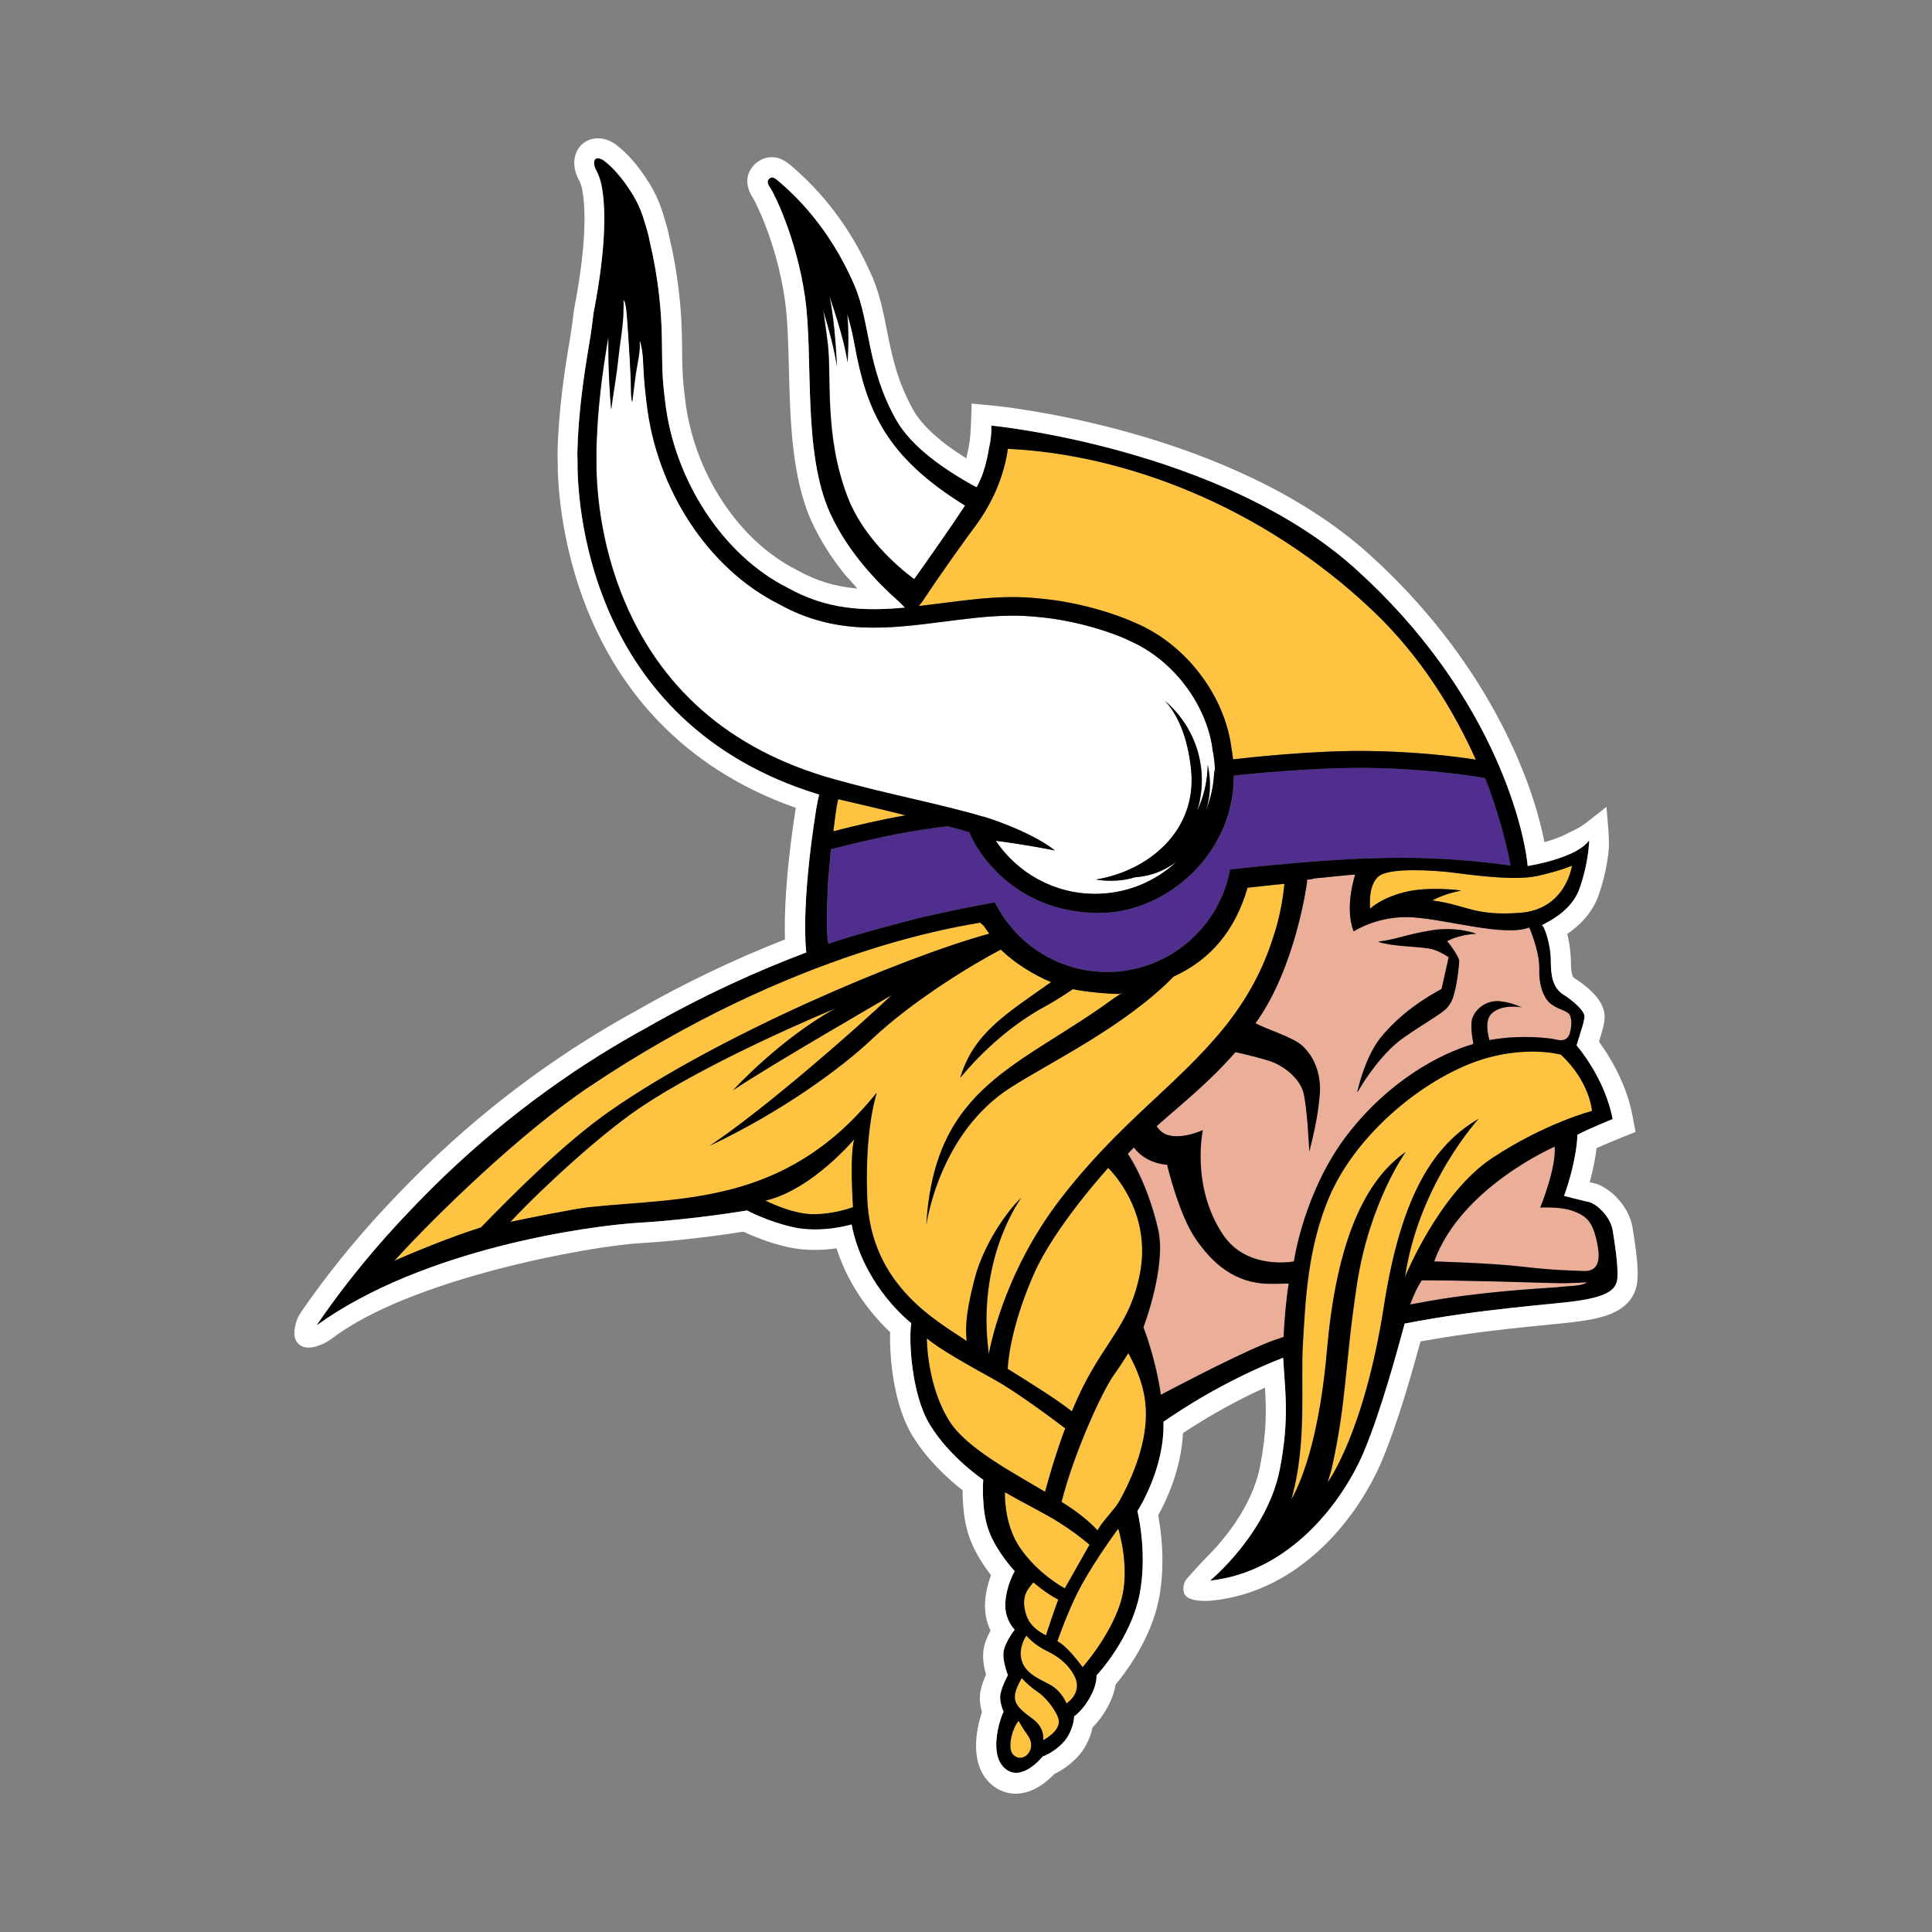 <svg viewBox="0 0 700 700" xmlns="http://www.w3.org/2000/svg" data-name="Layer 1" id="Layer_1">
  <rect x="0" y="0" width="700" height="700" fill="#808080" stroke="none"/>
  <defs>
    <style>
      .cls-1, .cls-2, .cls-3, .cls-4, .cls-5 {
        stroke-width: 0px;
      }

      .cls-2 {
        fill: #4f2e8d;
      }

      .cls-3 {
        fill: #fec341;
      }

      .cls-4 {
        fill: #fff;
      }

      .cls-5 {
        fill: #ebaf99;
      }
    </style>
  </defs>
  <path d="m353.02,463.94c3.92-15.41,14.54-27.91,17.05-29.9,0,0-16.49,22-11.72,56.59,0,0,4.55-28.34,25.9-56.15,21.37-27.81,41.89-40.82,58.89-61.59,9.45-11.55,14.81-22.64,18-32.59,2.6-7.44,3.77-14.72,4.3-20.08-4.6.41-8.99.97-13.39,1.41-.04.17-.07.34-.1.46-4.44,14.83-13.01,25.5-26.64,31.73-17.79,18.15-44.36,30.78-59.17,40.27-26.15,16.76-30.44,49.82-30.44,49.82,2.88-50.73,33.98-57.28,67.97-82.22.71-.52,2.42-1.49,3.11-2.02l-1.05.45c-4.25,0-12.93-.8-16.93-1.74-3.71,2.55-7.34,4.8-10.68,6.62-17.79,9.7-30.13,25.54-30.13,25.54,4.81-16.05,16.06-22.83,32.92-34.7-6.3-2.59-13.35-6.99-18.22-11.79-9.93,5.13-31.9,18.47-46.52,32.29-11.69,11.06-33.39,26.74-59.03,38.83,20.15-13.33,54.14-43.28,66.06-54.64,0,0-44.69,25.81-57.48,34.48,0,0,16.63-18.36,37.19-29.68,0,0-45.48,18.64-71.65,36.5-13.53,9.25-34.27,28.09-46.25,40.9,4.93-1.06,23.61-4.84,28.59-5.35,33.63-3.46,70.39-.84,102.6-39.62.53-.62,1.07-1.26,1.53-1.82-2.8,9.58-4,23.02-3.46,38.01,1.17,32.38,26.32,45.17,36.05,51.96-.24-3.98-.85-7.95,2.72-21.94" class="cls-3"></path>
  <path d="m277.95,434.86l-.65.07s9.54,4.99,17.44,4.99,14.39-2.56,14.39-2.56c0,0-1.31-18.55.45-24.62,0,0-15.01,17.97-31.63,22.13" class="cls-3"></path>
  <path d="m356.34,295.92s.02-.05.02-.05c0,0,16.18,4.74,25.94,12.27,0,0-10.61-2.15-21.43-3.51,7.78,11.59,20.99,19.23,36,19.23,11.37,0,21.69-4.41,29.43-11.56-1.86,1.3-3.59,2.29-4.97,2.96-3.7,1.79-7.36,2.41-10.11,2.6-6.2,1.97-12.41,1.12-14.01.83.12-.03.26-.08.39-.1,18.64-3.21,36.03-17.47,34.07-39.21-.85-9.28-3.68-19.2-9.53-25.45,7.3,6.22,12.28,15.12,13.21,25.36.46,5.06-.12,9.96-1.54,14.54,2.37-5.11,3.75-10.75,3.83-16.73,1.37,6.38.87,11.85-.64,16.53,1.85-4.62,2.92-9.63,2.99-14.88.13.61.18,1.19.29,1.79,0-.04,0-.08,0-.11,0-3.14-.33-6.2-.97-9.15v-.43c-2.49-16.23-14.37-31.66-29.52-38.46-4.54-2.36-18.35-7.44-33.27-8.79-6.77-.77-14.03-.68-22.9.25-3.96.42-7.81.91-11.6,1.4-20.26,2.6-39.4,5.05-59.9-6.45-25.41-12.8-44.21-41.4-47.78-72.78l-.39-3.42c-.51-4.33-.7-8.91-.95-13.33-.36-3.92-1.08-6.04-1.16-5.55-.05.29.04.65.04.94.02,3.35-.8,6.67-1.31,9.95-.6,3.9-1.41,11.29-1.46,11.04-.07-.31-.16-.62-.2-.91-.18-1.08-.21-2.16-.22-3.25-.03-2.19-.07-4.38-.18-6.58-.28-5.48-1.21-21.51-1.64-23.55-.12-.52-.33-2.35-.88-2.67.05,1.88-.03,3.78-.11,5.66-.21,4.9-1.31,10.74-1.8,15.62-.48,4.91-1.32,9.74-2.05,14.62-.2,1.34-.5,4.03-.54,3.59,0-.09-.02-.18-.02-.29-.26-2.99-1.02-12.62-.96-23.56l-.03-2.25c-.07.42-.14.85-.21,1.28-1.79,10.52-3.92,25.15-4.12,40.95,0,.45.04,1.77.03,2.47-.1,4.91.1,25.33,8.88,47.87,13.35,34.28,39.24,57.01,76.94,67.58,18.67,5.31,39.7,9.26,54.33,13.68" class="cls-4"></path>
  <path d="m386.01,517.5c-4.51-3.42-17.54-13.14-25.52-17.57-9.78-5.42-20.46-11.4-24.62-15.08,0,0-.08,17.17,8.33,30.28,6.27,9.77,23.37,18.69,34.52,25.38.96-3.63,3.55-12.95,7.3-23.01" class="cls-3"></path>
  <path d="m365.14,495.93c8.09,5.03,17.88,11.14,23.28,15.42,1.31-3.15,2.71-6.27,4.2-9.21,8.65-17.06,17.14-23.14,20.5-40.91,3.36-17.79-5.09-31.43-11.53-38.11,0,0-19.36,21.17-26.95,38.43-6.77,15.39-9.14,27.79-9.5,34.38" class="cls-3"></path>
  <path d="m327.75,295.31c-1.5-.38-3.01-.76-4.55-1.14-3.06-.77-6.16-1.5-9.25-2.22-3.43-.8-6.85-1.58-10.23-2.4-.18.84-.35,1.69-.5,2.53-.49,3.01-.9,6.08-1.24,9.13,7.7-2,16.81-4.14,25.58-5.69.21-.04.41-.07.61-.1-.14-.04-.29-.08-.43-.11" class="cls-3"></path>
  <path d="m349.75,183.2c-28.6-17.66-35.71-34.43-40.04-58.46-.69-3.87-1.61-7.55-2.66-11.04.81,9.1.09,17.62.09,17.62-1.11-8.79-6.6-24.19-6.6-24.19,2.2,9.9,2.75,25.85,2.75,25.85-.65-5.61-3.09-14.38-4.94-20.5.67,4.43,1.21,8.6,1.63,12,1.46,11.85-1.35,33.02,7.03,55.21,5.43,14.35,17.23,24.88,24.3,30.19,5.86-8.26,13.36-18.88,18.44-26.68" class="cls-4"></path>
  <path d="m554.12,336.02c-8.75,3.46-29.16-2.73-41.92-3.65-12.76-.91-21.69,5.1-21.69,5.1-3.46-8.75.55-20.59.55-20.59-2.66.05-12.25,1.22-14.95,1.38-.04.15-1.02.31-2.51.47,0,.29,0,.59.01.88,0,0-4.03,30.93-18.69,51.12,3.84,2.13,13.52,5.03,16.95,8.15,6.33,5.78,6.68,14.12,6.38,17.43-.3,3.31-.78,9.21-3.83,20.9,0,0-.74-16.81-2.25-21.77-1.5-4.95-7.13-9.52-12.54-11.17-2.45-.75-6.95-1.96-11.95-3.07-9.66,11.06-19.4,18.7-28.55,26.84.97,1.5,2.34,2.77,4.27,3.28,5.5,1.43,12.45-1.85,12.45-1.85,0,0-4.41,20.45,7.33,37.89,8.75,13.01,25.67,9.68,25.67,9.68,0,0,3.64-25.7,19.67-46.29,14.78-18.99,32.8-28.82,45.38-32.52-.45-2.33-1.22-7.15-.33-9.49,1.2-3.15,4.66-6.01,8.86-6.01s9,2.25,9,2.25c-2.25-.45-8.1-.74-11.1,2.4-2.31,2.42-1.24,7.32-.63,9.46,11.57-2.13,22.23-.68,24.27-.18,2.19.55,4.19.18,4.93-2.55.73-2.73.73-6.01-.74-7.1-1.46-1.11-3.83-1.47-6.2-3.29-2.37-1.82-4.37-6.2-4.19-12.57.18-6.38-3.64-15.13-3.64-15.13m-29.78,4.96c1.51,1.81,4.21,5.7,4.35,7.06.02.17,0,.53-.03,1.03h0s-.02.15-.03.36c0,.02,0,.04,0,.05-.19,2.08-1.19,11.74-3.42,14.43-.33.53-.7,1.05-1.16,1.52-2.55,2.39-7.03,4.66-15.47,10.52-9.31,6.46-16.67,19.67-16.67,19.67,0,0,2.64-12.48,8.4-19.61,7.13-8.84,16.42-14.68,22.15-17.72l2.58-11.51c-1.97-1.32-4.46-2.67-6.86-3.1-4.99-.88-13.39-.77-18.53-2.44.02-.04.06-.1.06-.1,6.16-.75,9.76-2.55,18.91-4.06,9.16-1.5,16.21,1.2,16.21,1.2-6.16.3-10.51,2.7-10.51,2.7" class="cls-5"></path>
  <path d="m499.93,317.23c-4.5,3-3.45,12.01-3.45,12.01,0,0,3.61-3.75,12.46-6,8.86-2.25,20.57-.6,20.57-.6-6.76,1.35-10.5,3.6-10.5,3.6,12.61,1.65,14.86,5.7,31.67,4.5,16.81-1.2,18.92-17.11,18.92-17.11,0,0-3.91,1.8-12.61,3.75-8.7,1.95-26.27-.75-31.53-1.35-5.25-.6-21.01-1.8-25.52,1.2" class="cls-3"></path>
  <path d="m332.98,219.61c2.69-.31,5.41-.66,8.19-1.02,3.83-.49,7.74-.99,11.75-1.41,9.36-.99,17.09-1.08,24.27-.26,14.22,1.28,27.84,5.8,34.31,8.82,18,7.61,32.19,25.94,34.7,45.12h-.03c.1.53.21,1.07.29,1.6.03.2.06.4.09.59.1.68.2,1.37.26,2.06,0,0,0,.01,0,.02,4.46-.53,27.95-3.18,47.53-3.05,17.47.11,32.96,1.94,40.42,3.15-7.66-17.07-19.5-37.09-37.4-54.05-40.46-38.33-90.46-56.65-132.2-58.57,0,0-.64,7.49-5.15,17.06-1.6,3.4-3.69,7.05-6.42,10.74-3.93,5.28-11.79,16.14-19.02,27.08-.24.37-1.59,2.1-1.59,2.1" class="cls-3"></path>
  <path d="m385.86,575.48s4.24-7.46,8.95-15.81c-2.96-2.52-6.95-5.53-11.86-8.58-4.47-2.77-12.13-6.58-18.8-10.43-.04,3.64.42,12.85,5.61,20.34,6.62,9.55,16.1,14.48,16.1,14.48" class="cls-3"></path>
  <path d="m358.52,338.29c-.67-.91-1.34-1.84-1.95-2.8l-1.37-1.19c-4.63.93-66.71,9.08-141.8,59.55-24.87,16.72-55.38,46.39-70.44,62.94,6.45-2.82,20.35-8.65,31.35-12.05,11.24-11.54,29.69-30.24,46.59-42.08,39.17-27.43,106.17-55.8,137.62-64.38" class="cls-3"></path>
  <path d="m540.81,419.51c19.37-12.76,36.12-17.01,36.12-17.01,0,0-.65-10.47-11.26-20.42,0,0-16.05-4.51-36.16,4.65-20.12,9.16-39.29,27.42-47.55,46.34-8.25,18.92-8.9,38.92-9.8,53.64-.89,14.72,1.56,36.7-4.22,56.5,0,0,9.49-14.03,12.93-53.65,3.12-35.93,12.01-60.65,28.52-72.21,0,0-13.21,18.32-17.72,48.34-4.5,30.03-3.6,41.74-9.16,66.66l-1.38,4.68s13.22-17.69,20.39-63.81c6.27-40.32,18.07-58.41,34.29-67.87,0,0-21.7,23.59-26.67,57.35,0,0,12.3-30.43,31.67-43.19" class="cls-3"></path>
  <path d="m433.21,448.65c-6.05-8.89-10.23-26.68-10.23-26.68,0,0-7.56-.18-12.03-6.26-.75.76-1.5,1.52-2.25,2.31,0,0,6.81,9.46,10.98,27.25,3.17,13.55-5.31,35.58-5.31,35.58,0,0,4.39,11.06,6.33,24.51.26-.16.55-.33.81-.48,0,0,23.61-12.51,36.3-17.81,2-.84,4.53-1.75,7.36-2.7.26-5.29.79-12.59,1.86-19.36-2.44.06-4.68.1-6.58.1-13.06,0-21.19-7.57-27.25-16.47" class="cls-5"></path>
  <path d="m562.81,464.84c-6.44-.18-31.7-.99-47.41-.99h-.19c-1.57,2.47-2.83,5.1-4.19,8.78,4.38-.86,8.61-1.62,12.48-2.2,21.4-3.22,38.99-3.78,41.83-4.16,2.84-.38,7.95-.19,9.85-1.71,0,0-5.92.48-12.36.29" class="cls-5"></path>
  <path d="m371.75,584.74c1.22,4.11,4.27,6.22,7.28,7.8,1.94-6.16,4.46-12.98,4.46-12.98-4.59-2.34-9.04-6.26-9.04-6.26-1.7,2.2-4.69,4.75-2.7,11.44" class="cls-3"></path>
  <path d="m570.35,438.83c-4.5-1.8-12.16-1.35-12.16-1.35,0,0,5.86-14.27,5.25-22.07,0,0-33.97,14.65-43.71,41.61,0,0,20.38.53,31.79,1.88,11.41,1.35,18.83,1.4,21.38,1.55,2.55.14,7.81.45,6.16-8.86-1.65-9.3-4.21-10.96-8.7-12.76" class="cls-5"></path>
  <path d="m369.12,623.46c-2.67,3.32-3.9,10.01-2.2,12,1.69,2,4.06,1.76,5.53.09,1.47-1.66,1.91-4.29-.14-7.06-1.65-2.24-3.18-5.03-3.18-5.03" class="cls-3"></path>
  <path d="m408.91,490.21c-1.44,2.31-3.72,5.86-5.06,7.67-4.23,5.72-14.68,28.46-19.13,46.28,1.33.83,2.54,1.6,3.56,2.31,4.9,3.43,7.8,6.18,9.45,8.01,2.13-3.79,6.32-7.65,7.99-10.67,6.13-11.13,10.83-24.27,9.3-36.24-1.05-8.22-4.74-14.76-6.11-17.36" class="cls-3"></path>
  <path d="m376.12,613.06c-3.56-2.41-5.85-5.09-5.85-5.09-4.74,8.16-2.45,10.05,4.09,14.9,4.47,3.31,3.62,7.63,3.62,7.63,0,0,6.14-3.11,5.73-7.05-.27-2.61-4.03-7.99-7.59-10.4" class="cls-3"></path>
  <path d="m392.07,574.04c-3.79,6.82-7.19,15.79-8.89,20.58.36.2.7.42,1.02.63,3.56,2.4,8.12,8.79,8.12,8.79,0,0,9.76-10.87,13.71-23.18,3.97-12.3-.78-27.04-.78-27.04,0,0-7.75,10.44-13.18,20.22" class="cls-3"></path>
  <path d="m379.4,598.17c-4.87-2.33-7.43-5.57-7.43-5.57,0,0-2.91,3.93-1.84,8.58,1.08,4.66,5.41,6.67,10.01,9.01,4.6,2.34,6.33,7.01,6.33,7.01,3.27-2.3,4.89-5.81,3.08-9.63-1.81-3.83-5.29-7.08-10.16-9.4" class="cls-3"></path>
  <path d="m538.16,281.95c-5.38-1-22.52-3.59-43.81-3.74-19.34-.13-42.66,2.29-47.26,2.8v.08c-.03,28.77-24.79,49.31-47.85,49.65-34.83.52-47.65-27.56-47.92-29.21-2.48-.72-5.13-1.44-7.88-2.18-4.63.56-9.57,1.27-14.76,2.19-9.6,1.69-19.51,4.06-27.58,6.16-.39,4.26-1,11.12-1.02,11.7-1.15,24.22.37,22.54.37,22.54,7.03-2.75,32.93-9.39,32.93-9.39,7.59-1.76,16.6-3.66,27.15-5.61,7.42,14.95,22.82,25.23,40.63,25.23,22.25,0,40.74-16.02,44.61-37.15,48.63-5.28,71.61-5.42,101.64-1.43-3.15-16.74-9.24-31.63-9.24-31.63" class="cls-2"></path>
  <path d="m534.84,338.28s-7.05-2.7-16.2-1.21c-9.17,1.5-12.77,3.3-18.92,4.05,0,0-.04.07-.07.11,5.14,1.68,13.54,1.56,18.53,2.43,2.41.44,4.88,1.79,6.86,3.1l-2.58,11.52c-5.74,3.05-15.04,8.88-22.15,17.72-.54.67-1.06,1.39-1.54,2.16-.23.31-.43.64-.62,1-.27.43-.52.87-.75,1.31-.29.52-.56,1.06-.83,1.62-.27.54-.52,1.08-.75,1.62-1.02,2.29-1.83,4.58-2.43,6.51-.08.23-.15.45-.21.66-.46,1.52-.79,2.77-1,3.62-.04.12-.07.23-.08.33-.02.08-.04.17-.07.25-.04.17-.06.31-.08.4-.02.04-.02.08-.02.11.12-.21.77-1.38,1.85-3.06.24-.37.49-.77.78-1.21,2.08-3.12,5.24-7.44,9.01-11.15.52-.52,1.06-1.04,1.6-1.51,1.11-.98,2.22-1.9,3.39-2.7,8.44-5.86,12.91-8.13,15.47-10.52.46-.48.84-1,1.17-1.52,2.22-2.7,3.22-12.37,3.41-14.43v-.06c.02-.21.04-.36.04-.36.02-.35.02-.64.02-.83v-.21c-.14-1.35-2.85-5.26-4.34-7.05,0,0,4.34-2.41,10.5-2.7m0,0s-7.05-2.7-16.2-1.21c-9.17,1.5-12.77,3.3-18.92,4.05,0,0-.04.07-.07.11,5.14,1.68,13.54,1.56,18.53,2.43,2.41.44,4.88,1.79,6.86,3.1l-2.58,11.52c-5.74,3.05-15.04,8.88-22.15,17.72-.54.67-1.06,1.39-1.54,2.16-.23.31-.43.64-.62,1-.27.43-.52.87-.75,1.31-.29.52-.56,1.06-.83,1.62-.27.54-.52,1.08-.75,1.62-1.02,2.29-1.83,4.58-2.43,6.51-.08.23-.15.45-.21.66-.46,1.52-.79,2.77-1,3.62-.04.12-.07.23-.08.33-.02.08-.04.17-.07.25-.04.17-.06.31-.08.4-.02.04-.02.08-.02.11.12-.21.77-1.38,1.85-3.06.24-.37.49-.77.78-1.21,2.08-3.12,5.24-7.44,9.01-11.15.52-.52,1.06-1.04,1.6-1.51,1.11-.98,2.22-1.9,3.39-2.7,8.44-5.86,12.91-8.13,15.47-10.52.46-.48.84-1,1.17-1.52,2.22-2.7,3.22-12.37,3.41-14.43v-.06c.02-.21.04-.36.04-.36.02-.35.02-.64.02-.83v-.21c-.14-1.35-2.85-5.26-4.34-7.05,0,0,4.34-2.41,10.5-2.7m0,0s-7.05-2.7-16.2-1.21c-9.17,1.5-12.77,3.3-18.92,4.05,0,0-.04.07-.07.11,5.14,1.68,13.54,1.56,18.53,2.43,2.41.44,4.88,1.79,6.86,3.1l-2.58,11.52c-5.74,3.05-15.04,8.88-22.15,17.72-.54.67-1.06,1.39-1.54,2.16-.23.31-.43.64-.62,1-.27.43-.52.87-.75,1.31-.29.52-.56,1.06-.83,1.62-.27.54-.52,1.08-.75,1.62-1.02,2.29-1.83,4.58-2.43,6.51-.08.23-.15.45-.21.66-.46,1.52-.79,2.77-1,3.62-.04.12-.07.23-.08.33-.02.08-.04.17-.07.25-.04.17-.06.31-.08.4-.02.04-.02.08-.02.11.12-.21.77-1.38,1.85-3.06.24-.37.49-.77.78-1.21,2.08-3.12,5.24-7.44,9.01-11.15.52-.52,1.06-1.04,1.6-1.51,1.11-.98,2.22-1.9,3.39-2.7,8.44-5.86,12.91-8.13,15.47-10.52.46-.48.84-1,1.17-1.52,2.22-2.7,3.22-12.37,3.41-14.43v-.06c.02-.21.04-.36.04-.36.02-.35.02-.64.02-.83v-.21c-.14-1.35-2.85-5.26-4.34-7.05,0,0,4.34-2.41,10.5-2.7m0,0s-7.05-2.7-16.2-1.21c-9.17,1.5-12.77,3.3-18.92,4.05,0,0-.04.07-.07.11,5.14,1.68,13.54,1.56,18.53,2.43,2.41.44,4.88,1.79,6.86,3.1l-2.58,11.52c-5.74,3.05-15.04,8.88-22.15,17.72-.54.67-1.06,1.39-1.54,2.16-.23.31-.43.64-.62,1-.27.43-.52.87-.75,1.31-.29.52-.56,1.06-.83,1.62-.27.54-.52,1.08-.75,1.62-1.02,2.29-1.83,4.58-2.43,6.51-.08.23-.15.45-.21.66-.46,1.52-.79,2.77-1,3.62-.04.12-.07.23-.08.33-.02.08-.04.17-.07.25-.04.17-.06.31-.08.4-.02.04-.02.08-.02.11.12-.21.77-1.38,1.85-3.06.24-.37.49-.77.78-1.21,2.08-3.12,5.24-7.44,9.01-11.15.52-.52,1.06-1.04,1.6-1.51,1.11-.98,2.22-1.9,3.39-2.7,8.44-5.86,12.91-8.13,15.47-10.52.46-.48.84-1,1.17-1.52,2.22-2.7,3.22-12.37,3.41-14.43v-.06c.02-.21.04-.36.04-.36.02-.35.02-.64.02-.83v-.21c-.14-1.35-2.85-5.26-4.34-7.05,0,0,4.34-2.41,10.5-2.7m0,0s-7.05-2.7-16.2-1.21c-9.17,1.5-12.77,3.3-18.92,4.05,0,0-.04.07-.07.11,5.14,1.68,13.54,1.56,18.53,2.43,2.41.44,4.88,1.79,6.86,3.1l-2.58,11.52c-5.74,3.05-15.04,8.88-22.15,17.72-.54.67-1.06,1.39-1.54,2.16-.23.31-.43.64-.62,1-.27.43-.52.87-.75,1.31-.29.52-.56,1.06-.83,1.62-.27.54-.52,1.08-.75,1.62-1.02,2.29-1.83,4.58-2.43,6.51-.08.23-.15.45-.21.66-.46,1.52-.79,2.77-1,3.62-.04.12-.07.23-.08.33-.02.08-.04.17-.07.25-.04.17-.06.31-.08.4-.02.04-.02.08-.02.11.12-.21.77-1.38,1.85-3.06.24-.37.49-.77.78-1.21,2.08-3.12,5.24-7.44,9.01-11.15.52-.52,1.06-1.04,1.6-1.51,1.11-.98,2.22-1.9,3.39-2.7,8.44-5.86,12.91-8.13,15.47-10.52.46-.48.84-1,1.17-1.52,2.22-2.7,3.22-12.37,3.41-14.43v-.06c.02-.21.04-.36.04-.36.02-.35.02-.64.02-.83v-.21c-.14-1.35-2.85-5.26-4.34-7.05,0,0,4.34-2.41,10.5-2.7m0,0s-7.05-2.7-16.2-1.21c-9.17,1.5-12.77,3.3-18.92,4.05,0,0-.04.07-.07.11,5.14,1.68,13.54,1.56,18.53,2.43,2.41.44,4.88,1.79,6.86,3.1l-2.58,11.52c-5.74,3.05-15.04,8.88-22.15,17.72-.54.67-1.06,1.39-1.54,2.16-.23.31-.43.64-.62,1-.27.43-.52.87-.75,1.31-.29.52-.56,1.06-.83,1.62-.27.54-.52,1.08-.75,1.62-1.02,2.29-1.83,4.58-2.43,6.51-.08.23-.15.45-.21.66-.46,1.52-.79,2.77-1,3.62-.04.12-.07.23-.08.33-.02.08-.04.17-.07.25-.04.17-.06.31-.08.4-.02.04-.02.08-.02.11.12-.21.77-1.38,1.85-3.06.24-.37.49-.77.78-1.21,2.08-3.12,5.24-7.44,9.01-11.15.52-.52,1.06-1.04,1.6-1.51,1.11-.98,2.22-1.9,3.39-2.7,8.44-5.86,12.91-8.13,15.47-10.52.46-.48.84-1,1.17-1.52,2.22-2.7,3.22-12.37,3.41-14.43v-.06c.02-.21.04-.36.04-.36.02-.35.02-.64.02-.83v-.21c-.14-1.35-2.85-5.26-4.34-7.05,0,0,4.34-2.41,10.5-2.7m49.51,107.48c-.83-5.09-5.95-9.65-8.5-10.21-2.56-.56-9.09-2.27-9.09-2.27,4.82-13.62,4.82-22.14,4.82-22.14,4.27-2.27,12.77-5.67,12.77-5.67-2.83-15.06-13.06-26.7-13.06-26.7.86-3.12,2.85-8.5,2.85-10.5s-3.7-5.39-7.67-7.94c-3.97-2.56-4.53-7.09-4.53-12.5s-2.26-12.2-3.12-12.5c-.85-.27,10.12-3.74,13.54-13.41,3.41-9.65,3.49-17.49,3.49-17.49-4.53,6.61-22.29,9.34-22.29,9.34-1.41-15.06-13.49-63.61-62.32-107.61-48.82-44-132.02-51.96-132.02-51.96.12,2.45-.19,5.36-.91,8.56-.68,4.14-1.89,9.03-3.99,12.98-.12.23-.29.52-.46.79-11.48-6.21-23.54-14.57-29.07-24.35-10.71-18.92-9.38-35.2-15.05-48.55-9.3-21.85-22.71-33.73-26.7-37.2-2.29-2-3.06-2.66-4.24-1.71-1.16.94-.4,2.29.56,3.7.9,1.33,9.26,17.44,12.38,39.32,3.12,21.85-1.02,56.35,9.21,78.5,6.36,13.78,16.89,24.7,23.93,30.98.25.21.5.44.73.65l2.29,2.26c-14.6,1.37-28.17.86-42.61-7.25-23.21-11.69-41.01-38.86-44.27-67.62l-.4-3.45c-.92-7.88-.54-15.76-.89-23.66-.31-7.18-1.1-14.33-2.35-21.4-.54-3.12-1.18-6.2-1.93-9.27-.02-.04-.02-.07-.02-.11-.31-1.87-.85-3.72-1.39-5.55-.36-1.21-.75-2.41-1.15-3.64-.92-2.68-2.1-5.26-3.62-7.71-1.83-2.95-3.84-5.82-6.2-8.38-1.39-1.52-2.89-2.95-4.57-4.14,0,0-1.56-.97-2.62-.42,0,0-1.4.98.08,4.02,0,0,.37.6.81,1.64.25.58.52,1.31.77,2.14.23.75.42,1.56.56,2.43,1.16,6.24,2,19.67-2.93,45.31l-.04.08c-.44,3.73-.91,7.44-1.56,11.15-2.04,12-4.01,25.62-4.34,39.75,0,.62.08,2.46.06,2.83-.14,12.58,2.27,95.05,87.54,121.02-.39,1.77-.77,3.48-1.04,5.12-5.76,36.37-3.64,51.69-3.64,51.69,0,0,.02.15.04.37-17.45,6.57-37.18,15.43-57.98,27.33-23.27,12.74-48.51,30.09-73.21,53.75-4.64,4.47-8.98,8.86-13.1,13.23-1,1.04-2,2.1-2.99,3.16-.04.08-.12.14-.19.21-13.04,14.03-22.87,26.97-30,37.49,38.53-27.82,98.73-36.16,117.13-37.25,19.3-1.12,38.85-4.42,38.85-4.42,0,0,7.63,4.07,16.74,6.07,10.34,2.29,21.15-1,21.15-1,3.89,20.01,17.94,32.86,21.62,35.74-.96,6.01.02,25.85,6.78,36.87,7.28,11.88,19.3,19.88,19.3,19.88,0,0-.83,10.75,2,18.45,2.83,7.69,9.4,14.7,9.4,14.7,0,0-2.99,5.03-3.39,11.35-.39,6.32,3.39,9.83,3.39,9.83,0,0-3.43,4.41-4.02,7.84-.56,3.45,1.56,8.63,1.56,8.63,0,0-2.08,3.78-2.69,6.7-.62,2.93,1.12,6.53,1.12,6.53-1.39,2.72-5.53,15.51.56,20.65,6.07,5.14,13.64-4.45,13.64-4.45,2.33-.68,6.71-3.58,8.79-6.82,2.56-3.97,2.56-7.67,2.56-7.67,0,0,3.26-2.13,6.09-7.53,2.33-4.39,2-7.28,2-7.28,0,0,13.2-13.87,15.95-31.19,2.35-14.76-1.12-28.38-1.12-28.38,0,0,9.92-15.1,9.46-32.35,6.76-4.72,23.06-15.31,43.36-23.21.58,11.65,2.41,21.73-1.23,40.44-4.55,23.29-25.28,40.32-25.28,40.32,28.96-3.12,48.28-28.67,55.93-47.14,6.26-15.06,11.95-36.35,14.6-46,28.26-5.49,54.06-6.95,62.63-8.23,11.35-1.71,14.2-4.24,14.47-8.51.29-4.26-.86-11.94-1.71-17.05m-22.39-82.05c2.37,1.82,4.74,2.2,6.2,3.29,1.46,1.1,1.46,4.38.72,7.11-.72,2.73-2.74,3.1-4.93,2.56-2.04-.52-12.69-1.95-24.27.17-.62-2.14-1.68-7.03.62-9.46,2.99-3.12,8.76-2.85,11.05-2.41-.54-.25-4.99-2.25-8.94-2.25-4.2,0-7.65,2.87-8.86,6.01-.89,2.35-.12,7.17.33,9.5-12.58,3.7-30.61,13.53-45.39,32.52-16.03,20.58-19.65,46.28-19.65,46.28,0,0-16.93,3.33-25.68-9.67-11.75-17.45-7.33-37.91-7.33-37.91,0,0-6.96,3.29-12.45,1.85-1.93-.5-3.31-1.76-4.28-3.29,9.17-8.13,18.9-15.76,28.57-26.82,4.99,1.1,9.48,2.31,11.94,3.07,5.41,1.65,11.04,6.22,12.56,11.17,1.5,4.95,2.25,21.77,2.25,21.77,3.03-11.7,3.51-17.59,3.8-20.92.31-3.29-.04-11.65-6.36-17.42-3.43-3.12-13.1-6.01-16.95-8.13,14.66-20.19,18.69-51.13,18.69-51.13-.02-.29-.02-.58-.02-.87,1.5-.17,2.47-.31,2.51-.48,2.7-.15,12.29-1.33,14.95-1.37,0,0-4.01,11.83-.54,20.58,0,0,8.92-6.01,21.69-5.09,12.74.91,33.17,7.11,41.92,3.64,0,0,3.83,8.75,3.64,15.13-.17,6.36,1.82,10.75,4.2,12.57m-4.97-46.33c8.69-1.95,12.6-3.74,12.6-3.74,0,0-2.1,15.91-18.92,17.09-16.8,1.21-19.04-2.85-31.67-4.49,0,0,3.77-2.27,10.52-3.6,0,0-11.73-1.66-20.59.58-8.84,2.27-12.45,6.01-12.45,6.01,0,0-1.04-9.01,3.45-12,4.51-3.01,20.27-1.81,25.51-1.21,5.26.61,22.83,3.31,31.54,1.35m-9.58-3.81c-30.03-3.99-53-3.84-101.64,1.44-3.87,21.13-22.35,37.16-44.6,37.16-17.82,0-33.21-10.3-40.63-25.25-10.54,1.95-19.57,3.85-27.15,5.61,0,0-25.91,6.65-32.92,9.4,0,0-1.54,1.68-.4-22.54.04-.58.65-7.44,1.04-11.69,8.07-2.1,17.98-4.47,27.57-6.17,5.2-.91,10.15-1.62,14.76-2.19,2.75.73,5.41,1.46,7.88,2.19.27,1.66,13.1,29.74,47.93,29.21,23.06-.35,47.82-20.88,47.85-49.65v-.08c4.6-.5,27.93-2.94,47.26-2.79,21.29.14,38.43,2.72,43.81,3.72,0,0,6.09,14.91,9.23,31.63m-245.41-12.37c.33-3.06.75-6.11,1.22-9.13.17-.83.33-1.69.52-2.52,3.37.81,6.8,1.6,10.23,2.39,3.07.72,6.17,1.46,9.23,2.22,1.54.37,3.06.75,4.56,1.14.14.02.29.07.43.11-.21.04-.42.06-.62.1-8.78,1.54-17.88,3.68-25.57,5.68m58.03-121.5c4.52-9.57,5.16-17.08,5.16-17.08,41.73,1.94,91.74,20.24,132.19,58.58,17.91,16.95,29.76,36.97,37.41,54.04-7.47-1.21-22.96-3.04-40.43-3.16-19.59-.12-43.06,2.52-47.54,3.06v-.02c-.08-.68-.16-1.37-.27-2.06-.02-.21-.06-.4-.08-.61-.08-.54-.19-1.06-.29-1.6h.02c-2.5-19.17-16.7-37.51-34.69-45.13-6.47-3.01-20.09-7.55-34.31-8.82-7.2-.83-14.91-.75-24.27.25-4.03.42-7.92.94-11.75,1.41-2.79.36-5.51.71-8.22,1.02,0,0,1.37-1.73,1.6-2.1,7.24-10.93,15.1-21.79,19.02-27.07,2.72-3.68,4.82-7.34,6.42-10.73m-53.02-.02c-8.4-22.19-5.57-43.36-7.03-55.21-.43-3.41-.97-7.56-1.64-12.01,1.87,6.13,4.3,14.91,4.95,20.52,0,0-.54-15.91-2.73-25.8.31.92,5.51,15.61,6.57,24.14,0,0,.73-8.53-.08-17.61,1.04,3.49,1.97,7.17,2.66,11.04,4.33,24.02,11.44,40.79,40.05,58.45-5.1,7.8-12.6,18.42-18.45,26.68-7.07-5.31-18.88-15.82-24.31-30.19m-81.95,34.98c-8.77-22.54-8.96-42.96-8.88-47.87.02-.71-.02-2.04-.02-2.47.21-15.8,2.33-30.44,4.12-40.97.08-.42.14-.85.21-1.27l.04,2.25c-.07,10.94.68,20.56.96,23.56,0,.11.02.19.02.29.04.44.33-2.25.54-3.59.72-4.87,1.56-9.71,2.04-14.62.5-4.88,1.6-10.71,1.81-15.61.08-1.89.17-3.78.11-5.66.56.31.77,2.14.89,2.66.42,2.04,1.35,18.07,1.62,23.56.12,2.19.17,4.37.19,6.57.02,1.08.04,2.16.23,3.24.02.29.12.61.19.91.08,0,.85-7.21,1.46-11.04.52-3.29,1.33-6.61,1.31-9.94,0-.29-.08-.67-.04-.94.08-.5.81,1.62,1.16,5.53.25,4.43.44,9.01.96,13.33l.4,3.43c3.58,31.38,22.38,59.97,47.78,72.78,20.5,11.5,39.64,9.05,59.91,6.45,3.77-.48,7.63-.97,11.59-1.39,8.88-.94,16.13-1.02,22.89-.27,14.93,1.35,28.73,6.45,33.27,8.8,15.16,6.8,27.03,22.25,29.53,38.47v.44c.65,2.95.98,6.01.98,9.15v.1c-.11-.6-.17-1.16-.3-1.79-.08,5.26-1.14,10.27-2.99,14.89,1.5-4.68,2-10.15.62-16.53-.07,5.99-1.46,11.62-3.83,16.71,1.41-4.57,2-9.48,1.53-14.53-.93-10.23-5.91-19.13-13.2-25.37,5.85,6.26,8.69,16.18,9.52,25.48,1.95,21.73-15.43,35.97-34.06,39.2-.15.02-.27.06-.4.1,1.6.27,7.82,1.15,14.02-.83,2.74-.21,6.4-.81,10.11-2.62,1.37-.64,3.1-1.64,4.97-2.95-7.74,7.15-18.07,11.56-29.45,11.56-15.01,0-28.22-7.63-35.99-19.21,10.84,1.35,21.44,3.49,21.44,3.49-9.77-7.53-25.95-12.27-25.95-12.27v.07c-14.64-4.43-35.66-8.38-54.34-13.68-37.7-10.56-63.59-33.31-76.96-67.58m-50.73,230.08c-11,3.39-24.91,9.24-31.36,12.04,15.06-16.55,45.56-46.23,70.43-62.94,75.09-50.47,137.18-58.61,141.82-59.55l1.35,1.19c.62.97,1.29,1.89,1.95,2.8-31.44,8.59-98.44,36.95-137.62,64.38-16.9,11.85-35.35,30.55-46.58,42.08m134.83-7.38s-6.48,2.56-14.38,2.56-17.45-4.99-17.45-4.99l.65-.07c16.61-4.16,31.63-22.12,31.63-22.12-1.75,6.07-.44,24.62-.44,24.62m5.12-3.45c-.56-14.97.65-28.4,3.45-38.01-.46.56-1,1.21-1.52,1.83-32.23,38.78-68.98,36.16-102.62,39.63-4.97.5-23.67,4.28-28.6,5.35,12-12.83,32.73-31.67,46.27-40.9,25.35-17.3,68.81-35.35,71.51-36.45-20.5,11.35-37.05,29.63-37.05,29.63,12.39-8.4,54.73-32.87,57.35-34.39-12.02,11.46-45.85,41.25-65.94,54.56,25.64-12.1,47.35-27.78,59.04-38.85,14.62-13.81,36.58-27.13,46.52-32.27,4.87,4.81,11.94,9.19,18.23,11.79-16.86,11.87-28.11,18.65-32.93,34.7,0,0,12.35-15.85,30.13-25.55,3.35-1.81,6.96-4.05,10.69-6.61,3.99.93,12.68,1.75,16.92,1.75l1.04-.46c-.68.52-2.39,1.5-3.1,2.02-33.93,24.91-65,31.46-67.95,82.01.43-2.85,5.51-33.64,30.44-49.61,14.81-9.48,41.36-22.11,59.16-40.26,13.62-6.24,22.21-16.9,26.64-31.73.04-.12.08-.31.11-.46,4.41-.44,8.79-1,13.39-1.41-.52,5.37-1.71,12.64-4.31,20.06-3.18,9.96-8.54,21.04-17.99,32.61-17.01,20.77-37.53,33.77-58.89,61.59-21.38,27.8-25.91,56.14-25.91,56.14-4.64-33.64,10.83-55.38,11.69-56.54-2.58,2.06-13.12,14.54-17.01,29.86-3.55,13.99-2.95,17.97-2.72,21.94-9.73-6.8-34.88-19.57-36.04-51.97m98.86,27.33c-3.35,17.78-11.85,23.85-20.5,40.9-1.48,2.95-2.89,6.07-4.2,9.22-5.39-4.28-15.18-10.38-23.27-15.41.36-6.59,2.73-18.98,9.51-34.4,7.59-17.24,26.94-38.42,26.94-38.42,6.45,6.67,14.89,20.34,11.52,38.11m-68.93,53.9c-8.4-13.1-8.32-30.28-8.32-30.28,4.16,3.68,14.85,9.65,24.62,15.07,7.99,4.43,21,14.14,25.52,17.57-3.74,10.06-6.32,19.38-7.3,23-11.12-6.67-28.23-15.6-34.51-25.36m19.96,25.51c6.68,3.84,14.35,7.65,18.82,10.44,4.91,3.04,8.9,6.05,11.85,8.56-4.71,8.37-8.97,15.83-8.97,15.83,0,0-9.46-4.93-16.1-14.5-5.2-7.48-5.66-16.7-5.61-20.33m19.34,38.9s-2.49,6.83-4.45,12.98c-3.01-1.56-6.05-3.68-7.28-7.78-2-6.69,1-9.25,2.7-11.46,0,0,4.43,3.93,9.03,6.26m-11.05,56c-1.47,1.66-3.82,1.91-5.53-.08-1.69-2-.48-8.69,2.2-12,0,0,1.54,2.79,3.18,5.01,2.06,2.77,1.62,5.41.14,7.07m5.56-5.03s.85-4.33-3.64-7.63c-6.53-4.87-8.84-6.76-4.08-14.91,0,0,2.29,2.68,5.84,5.07,3.56,2.41,7.32,7.8,7.59,10.4.42,3.95-5.72,7.07-5.72,7.07m8.48-13.33s-1.72-4.65-6.34-7.01c-4.6-2.33-8.92-4.35-10.01-9-1.08-4.66,1.83-8.59,1.83-8.59,0,0,2.58,3.27,7.44,5.57,4.87,2.33,8.34,5.57,10.15,9.4,1.81,3.83.19,7.34-3.08,9.63m19.55-36.33c-3.95,12.31-13.7,23.19-13.7,23.19,0,0-4.56-6.39-8.12-8.8-.31-.21-.66-.42-1.02-.62,1.69-4.8,5.1-13.77,8.88-20.59,5.42-9.77,13.18-20.21,13.18-20.21,0,0,4.74,14.72.77,27.03m-.31-37.05c-1.66,3.04-5.86,6.88-7.99,10.67-1.64-1.83-4.55-4.58-9.44-8-1.02-.71-2.25-1.48-3.58-2.31,4.47-17.82,14.91-40.54,19.13-46.28,1.35-1.81,3.64-5.37,5.07-7.65,1.37,2.58,5.06,9.13,6.1,17.34,1.54,11.97-3.16,25.11-9.3,36.24m59.47-59.43c-2.85.94-5.37,1.85-7.36,2.71-12.69,5.29-36.31,17.82-36.31,17.82-.25.14-.54.31-.81.48-1.94-13.48-6.32-24.51-6.32-24.51,0,0,8.46-22.04,5.3-35.58-4.16-17.8-10.97-27.26-10.97-27.26.74-.81,1.49-1.56,2.24-2.31,4.47,6.07,12.02,6.26,12.02,6.26,0,0,4.18,17.78,10.23,26.68,6.07,8.89,14.2,16.47,27.26,16.47,1.89,0,4.14-.04,6.57-.11-1.06,6.78-1.6,14.06-1.85,19.36m36.34-11.16c-7.17,46.12-20.37,63.82-20.37,63.82l1.37-4.68c5.55-24.91,4.66-36.62,9.14-66.65,4.52-30.02,17.72-48.35,17.72-48.35-16.52,11.56-25.41,36.29-28.53,72.22-3.33,38.36-12.33,52.75-12.89,53.61,5.74-19.78,3.29-41.76,4.2-56.46.89-14.72,1.54-34.73,9.79-53.65,8.26-18.92,27.43-37.18,47.56-46.35,20.11-9.14,36.16-4.63,36.16-4.63,10.59,9.94,11.25,20.4,11.25,20.4,0,0-16.74,4.27-36.12,17.03-19.36,12.74-31.67,43.19-31.67,43.19,4.97-33.77,26.68-57.37,26.68-57.37-16.21,9.46-28.03,27.55-34.29,67.87m63.8-6.96c-2.85.39-20.44.96-41.84,4.18-3.87.58-8.09,1.33-12.48,2.18,1.35-3.66,2.62-6.3,4.2-8.75.04,0,.12-.02.18-.02,15.7,0,40.97.81,47.41.99,6.43.19,12.35-.29,12.35-.29-1.9,1.52-6.99,1.33-9.83,1.71m7.57-5.8c-2.56-.14-9.96-.18-21.38-1.56-11.42-1.34-31.8-1.87-31.8-1.87,9.74-26.95,43.71-41.61,43.71-41.61.61,7.8-5.24,22.06-5.24,22.06,0,0,7.65-.44,12.14,1.35,4.52,1.81,7.07,3.45,8.72,12.77,1.64,9.32-3.6,9.01-6.16,8.86m-54.25-123.37c-9.17,1.5-12.77,3.3-18.92,4.05,0,0-.04.07-.07.11,5.14,1.68,13.54,1.56,18.53,2.43,2.41.44,4.88,1.79,6.86,3.1l-2.58,11.52c-5.74,3.05-15.04,8.88-22.15,17.72-.54.67-1.06,1.39-1.54,2.16-.23.31-.43.64-.62,1-.27.43-.52.87-.75,1.31-.29.52-.56,1.06-.83,1.62-.27.54-.52,1.08-.75,1.62-1.02,2.29-1.83,4.58-2.43,6.51-.08.23-.15.45-.21.66-.46,1.52-.79,2.77-1,3.62-.04.12-.07.23-.08.33-.02.08-.04.17-.07.25-.04.17-.06.31-.08.4-.02.04-.02.08-.02.11.12-.21.77-1.38,1.85-3.06.24-.37.49-.77.78-1.21,2.08-3.12,5.24-7.44,9.01-11.15.52-.52,1.06-1.04,1.6-1.51,1.11-.98,2.22-1.9,3.39-2.7,8.44-5.86,12.91-8.13,15.47-10.52.46-.48.84-1,1.17-1.52,2.22-2.7,3.22-12.37,3.41-14.43v-.06c.02-.21.04-.36.04-.36.02-.35.02-.64.02-.83v-.21c-.14-1.35-2.85-5.26-4.34-7.05,0,0,4.34-2.41,10.5-2.7,0,0-7.05-2.7-16.2-1.21m16.2,1.21s-7.05-2.7-16.2-1.21c-9.17,1.5-12.77,3.3-18.92,4.05,0,0-.04.07-.07.11,5.14,1.68,13.54,1.56,18.53,2.43,2.41.44,4.88,1.79,6.86,3.1l-2.58,11.52c-5.74,3.05-15.04,8.88-22.15,17.72-.54.67-1.06,1.39-1.54,2.16-.23.31-.43.64-.62,1-.27.43-.52.87-.75,1.31-.29.52-.56,1.06-.83,1.62-.27.54-.52,1.08-.75,1.62-1.02,2.29-1.83,4.58-2.43,6.51-.08.23-.15.45-.21.66-.46,1.52-.79,2.77-1,3.62-.04.12-.07.23-.08.33-.02.08-.04.17-.07.25-.04.17-.06.31-.08.4-.02.04-.02.08-.02.11.12-.21.77-1.38,1.85-3.06.24-.37.49-.77.78-1.21,2.08-3.12,5.24-7.44,9.01-11.15.52-.52,1.06-1.04,1.6-1.51,1.11-.98,2.22-1.9,3.39-2.7,8.44-5.86,12.91-8.13,15.47-10.52.46-.48.84-1,1.17-1.52,2.22-2.7,3.22-12.37,3.41-14.43v-.06c.02-.21.04-.36.04-.36.02-.35.02-.64.02-.83v-.21c-.14-1.35-2.85-5.26-4.34-7.05,0,0,4.34-2.41,10.5-2.7m0,0s-7.05-2.7-16.2-1.21c-9.17,1.5-12.77,3.3-18.92,4.05,0,0-.04.07-.07.11,5.14,1.68,13.54,1.56,18.53,2.43,2.41.44,4.88,1.79,6.86,3.1l-2.58,11.52c-5.74,3.05-15.04,8.88-22.15,17.72-.54.67-1.06,1.39-1.54,2.16-.23.31-.43.64-.62,1-.27.43-.52.87-.75,1.31-.29.52-.56,1.06-.83,1.62-.27.54-.52,1.08-.75,1.62-1.02,2.29-1.83,4.58-2.43,6.51-.08.23-.15.45-.21.66-.46,1.52-.79,2.77-1,3.62-.04.12-.07.23-.08.33-.02.08-.04.17-.07.25-.04.17-.06.31-.08.4-.02.04-.02.08-.02.11.12-.21.77-1.38,1.85-3.06.24-.37.49-.77.78-1.21,2.08-3.12,5.24-7.44,9.01-11.15.52-.52,1.06-1.04,1.6-1.51,1.11-.98,2.22-1.9,3.39-2.7,8.44-5.86,12.91-8.13,15.47-10.52.46-.48.84-1,1.17-1.52,2.22-2.7,3.22-12.37,3.41-14.43v-.06c.02-.21.04-.36.04-.36.02-.35.02-.64.02-.83v-.21c-.14-1.35-2.85-5.26-4.34-7.05,0,0,4.34-2.41,10.5-2.7m0,0s-7.05-2.7-16.2-1.21c-9.17,1.5-12.77,3.3-18.92,4.05,0,0-.04.07-.07.11,5.14,1.68,13.54,1.56,18.53,2.43,2.41.44,4.88,1.79,6.86,3.1l-2.58,11.52c-5.74,3.05-15.04,8.88-22.15,17.72-.54.67-1.06,1.39-1.54,2.16-.23.31-.43.64-.62,1-.27.43-.52.87-.75,1.31-.29.52-.56,1.06-.83,1.62-.27.54-.52,1.08-.75,1.62-1.02,2.29-1.83,4.58-2.43,6.51-.08.23-.15.45-.21.66-.46,1.52-.79,2.77-1,3.62-.04.12-.07.23-.08.33-.02.08-.04.17-.07.25-.04.17-.06.31-.08.4-.02.04-.02.08-.02.11.12-.21.77-1.38,1.85-3.06.24-.37.49-.77.78-1.21,2.08-3.12,5.24-7.44,9.01-11.15.52-.52,1.06-1.04,1.6-1.51,1.11-.98,2.22-1.9,3.39-2.7,8.44-5.86,12.91-8.13,15.47-10.52.46-.48.84-1,1.17-1.52,2.22-2.7,3.22-12.37,3.41-14.43v-.06c.02-.21.04-.36.04-.36.02-.35.02-.64.02-.83v-.21c-.14-1.35-2.85-5.26-4.34-7.05,0,0,4.34-2.41,10.5-2.7m0,0s-7.05-2.7-16.2-1.21c-9.17,1.5-12.77,3.3-18.92,4.05,0,0-.04.07-.07.11,5.14,1.68,13.54,1.56,18.53,2.43,2.41.44,4.88,1.79,6.86,3.1l-2.58,11.52c-5.74,3.05-15.04,8.88-22.15,17.72-.54.67-1.06,1.39-1.54,2.16-.23.31-.43.64-.62,1-.27.43-.52.87-.75,1.31-.29.52-.56,1.06-.83,1.62-.27.54-.52,1.08-.75,1.62-1.02,2.29-1.83,4.58-2.43,6.51-.08.23-.15.45-.21.66-.46,1.52-.79,2.77-1,3.62-.04.12-.07.23-.08.33-.02.08-.04.17-.07.25-.04.17-.06.31-.08.4-.02.04-.02.08-.02.11.12-.21.77-1.38,1.85-3.06.24-.37.49-.77.78-1.21,2.08-3.12,5.24-7.44,9.01-11.15.52-.52,1.06-1.04,1.6-1.51,1.11-.98,2.22-1.9,3.39-2.7,8.44-5.86,12.91-8.13,15.47-10.52.46-.48.84-1,1.17-1.52,2.22-2.7,3.22-12.37,3.41-14.43v-.06c.02-.21.04-.36.04-.36.02-.35.02-.64.02-.83v-.21c-.14-1.35-2.85-5.26-4.34-7.05,0,0,4.34-2.41,10.5-2.7" class="cls-1"></path>
  <path d="m591.51,444.77c-1.31-7.93-8.48-14.85-14.08-16.1-.39-.08-.91-.18-1.47-.33,1.46-5.24,2.16-9.42,2.51-12.35,3.23-1.47,6.99-3.01,8.62-3.66l5.51-2.22-1.11-5.82c-2.26-12.02-8.56-21.96-12.16-26.87,1.29-4.09,2.06-6.76,2.06-9.02,0-4.62-3.7-9.34-10.98-14.02-.58-.37-1.25-1.43-1.25-6.45,0-.08-.08-4.78-1.31-9.56,3.95-2.69,8.9-7.09,11.34-13.96,2.43-6.9,3.35-13.02,3.7-16.57.18-1.94-.09-6.57-.09-6.57l-.74-8.94s-4.49,3.58-6.99,5.49c-.67.5-1.16.87-1.44,1.04-.36.27-.75.52-1.12.75-1.83,1.1-3.87,1.97-4.74,2.43-1.95,1.06-4.93,2.19-8.19,3.1-4.7-24.31-21.91-66.83-63.54-104.35-50.07-45.12-132.77-53.48-136.26-53.84l-7.75-.72s-.17,11.62-.9,14.93l-.08.37c-.27,1.6-.58,3.12-.96,4.53-9.42-5.88-15.99-11.85-19.17-17.49-5.88-10.4-7.8-19.94-9.63-29.15-1.29-6.53-2.54-12.73-5.07-18.72-6.7-15.72-16.32-29.13-28.61-39.84-2.22-1.91-4.49-3.91-7.99-3.91-1.39,0-3.47.36-5.57,2.04-1.5,1.23-5.99,5.76-.98,13.18.08.12,8.25,15.07,11.31,36.49,1.02,7.05,1.22,15.74,1.46,24.93.46,18.61,1,39.68,8.36,55.65,3.24,7.01,7.42,13.31,11.79,18.78.44.54,2.1,2.29,2.39,2.64.75.87,1.52,1.74,2.26,2.58-8.04-.69-14.95-2.81-21.81-6.65l-.29-.17c-21.13-10.65-37.35-35.56-40.34-62.01l-.39-3.45c-.56-4.68-.61-9.42-.67-14.43-.02-2.85-.07-5.78-.19-8.73-.33-7.4-1.14-14.91-2.45-22.31-.54-3.12-1.21-6.26-1.93-9.33l-.07-.23c-.39-2.26-1.02-4.41-1.54-6.13-.37-1.31-.79-2.6-1.22-3.89-1.08-3.24-2.51-6.34-4.31-9.23-2.36-3.85-4.61-6.86-7.05-9.51-1.91-2.08-3.78-3.76-5.7-5.12l-.29-.18c-.81-.54-3.01-1.75-5.76-1.75-1.46,0-2.85.33-4.12,1l-.81.5c-3.18,2.25-5.09,7.17-2.22,13.08l.27.5c.07.11.21.4.4.81.17.39.33.87.5,1.39.14.46.25.98.37,1.69.96,5.13,1.85,17.38-2.81,41.96l-.25,1.27c-.52,4.36-.97,7.67-1.5,10.75-2,11.77-4.09,25.8-4.45,40.82,0,.46.02,1.41.04,2.2l.02.71c-.11,9.94,1.41,96.09,86.44,125.97l.07.02-.27.11c-3.87,24.76-4.14,40.03-3.89,47.47-18.44,7.23-36.6,15.92-53.92,25.85-27.12,14.85-52.27,33.33-74.8,54.92-4.55,4.38-8.92,8.78-13.33,13.43-1.04,1.08-2.06,2.16-2.95,3.14l-.29.31c-11.15,12-21.21,24.52-29.92,37.21-.27.39-1.06,1.66-1.37,2.41-1,2.29-2.06,6.68.02,8.98,1.25,1.4,3.7,2.58,8.34.61.23-.07,1.12-.42,1.46-.61.89-.5,2.22-1.33,2.66-1.66,28.15-21.54,92.82-33.44,111.71-34.54,15.82-.93,31.52-3.24,37.34-4.16,3.16,1.5,9.33,4.1,16.3,5.64,2.95.64,6.13.97,9.48.97,2.91,0,5.63-.24,7.96-.58,4.82,15.25,14.43,25.7,19.42,30.38-.31,9.19,1.25,26.43,8.13,37.62,5.61,9.17,13.64,16.17,18.12,19.67,0,4.38.37,11.44,2.58,17.4,1.95,5.34,5.26,10.18,7.71,13.37-.96,2.55-1.91,5.95-2.14,9.75-.27,4.28.72,7.74,1.97,10.31-1.08,1.95-2.1,4.31-2.5,6.65-.54,3.23.12,6.74.87,9.32-.75,1.65-1.54,3.74-1.98,5.74-.58,2.87-.1,5.74.5,7.88-2.22,6.47-4.66,19.34,3.6,26.31,2.5,2.1,5.49,3.2,8.65,3.2,6.34,0,11.5-4.52,13.97-7.14,3.68-1.72,8.09-5.09,10.59-8.97,1.89-2.93,2.8-5.76,3.26-7.9,1.66-1.66,3.78-4.2,5.69-7.84,1.63-3.07,2.35-5.72,2.67-7.71,3.59-4.3,11.56-14.87,15.01-28.03l.81-3.64c.08-.43.17-.9.23-1.37,1.9-11.94.36-23.08-.62-28.28,2.81-5.03,8.32-16.49,8.98-29.77,6.1-4.06,16.72-10.61,29.7-16.49.5,7.94.65,16.12-1.77,28.51-2.97,15.14-14.01,27.66-19.57,33.15-1.93,1.89-6.7,7.3-6.7,7.3,0,0-1.82,1.54-1.47,4.68.02.18.17.72.31,1.12.07.14.4.62.54.75,2.64,2.55,9.9,1.62,9.9,1.62,31.25-3.35,52.42-29.61,61.42-51.3,5.61-13.52,10.69-31.54,13.7-42.55,18.12-3.29,34.88-4.93,46.25-6.05,5.07-.5,9.09-.9,11.73-1.31,6.93-1.02,19.82-2.95,20.63-15.17.27-3.89-.31-9.83-1.79-18.72m-5.45,18.05c-.27,4.26-3.12,6.8-14.47,8.5-8.57,1.29-34.37,2.74-62.63,8.23-2.64,9.65-8.34,30.94-14.6,46-7.65,18.46-26.97,44.02-55.93,47.14,0,0,20.73-17.03,25.28-40.33,3.64-18.71,1.81-28.8,1.23-40.44-20.3,7.9-36.6,18.48-43.36,23.2.46,17.26-9.46,32.35-9.46,32.35,0,0,3.48,13.62,1.12,28.39-2.74,17.32-15.95,31.19-15.95,31.19,0,0,.33,2.89-2,7.27-2.83,5.41-6.09,7.53-6.09,7.53,0,0,0,3.7-2.56,7.68-2.08,3.24-6.46,6.13-8.79,6.82,0,0-7.57,9.58-13.64,4.45-6.09-5.14-1.95-17.93-.56-20.65,0,0-1.75-3.6-1.12-6.54.6-2.91,2.68-6.7,2.68-6.7,0,0-2.12-5.18-1.56-8.63.58-3.43,4.01-7.84,4.01-7.84,0,0-3.78-3.51-3.39-9.83.39-6.32,3.39-11.35,3.39-11.35,0,0-6.57-7-9.4-14.7-2.83-7.69-2-18.44-2-18.44,0,0-12.02-8.01-19.3-19.88-6.76-11.02-7.74-30.86-6.78-36.87-3.68-2.89-17.74-15.74-21.62-35.74,0,0-10.81,3.29-21.15,1-9.11-2-16.74-6.07-16.74-6.07,0,0-19.55,3.3-38.84,4.43-18.41,1.08-78.61,9.42-117.14,37.24,7.14-10.52,16.97-23.45,30-37.49.07-.06.15-.12.19-.2,1-1.06,2-2.13,2.99-3.17,4.12-4.37,8.46-8.75,13.1-13.22,24.7-23.67,49.94-41.01,73.21-53.75,20.8-11.9,40.53-20.75,57.98-27.33-.02-.23-.04-.37-.04-.37,0,0-2.12-15.32,3.64-51.69.27-1.65.65-3.35,1.04-5.12-85.27-25.98-87.69-108.44-87.54-121.02.02-.37-.06-2.2-.06-2.83.33-14.14,2.31-27.76,4.34-39.76.65-3.7,1.12-7.42,1.56-11.14l.04-.08c4.93-25.64,4.09-39.07,2.93-45.31-.14-.87-.33-1.69-.56-2.44-.25-.83-.52-1.56-.77-2.14-.43-1.04-.81-1.65-.81-1.65-1.48-3.04-.08-4.01-.08-4.01,1.06-.56,2.62.42,2.62.42,1.68,1.18,3.18,2.62,4.58,4.14,2.35,2.56,4.37,5.43,6.19,8.38,1.52,2.45,2.71,5.03,3.62,7.71.39,1.23.78,2.44,1.14,3.64.54,1.82,1.08,3.68,1.39,5.55,0,.04,0,.06.02.1.75,3.08,1.39,6.16,1.93,9.27,1.25,7.07,2.04,14.22,2.35,21.4.35,7.9-.02,15.78.89,23.66l.4,3.45c3.26,28.76,21.06,55.94,44.27,67.62,14.43,8.11,28.01,8.63,42.61,7.26l-2.29-2.27c-.23-.21-.48-.43-.73-.64-7.05-6.28-17.57-17.19-23.93-30.99-10.23-22.14-6.09-56.64-9.21-78.49-3.12-21.88-11.48-37.99-12.38-39.32-.96-1.41-1.72-2.77-.56-3.7,1.18-.96,1.95-.29,4.24,1.71,3.99,3.47,17.4,15.35,26.7,37.2,5.67,13.35,4.34,29.63,15.05,48.55,5.53,9.77,17.59,18.13,29.07,24.35.17-.27.33-.56.46-.79,2.1-3.95,3.31-8.84,3.99-12.98.73-3.2,1.04-6.11.91-8.57,0,0,83.2,7.97,132.02,51.96,48.83,44,60.91,92.56,62.32,107.61,0,0,17.76-2.72,22.29-9.33,0,0-.08,7.84-3.49,17.49-3.42,9.67-14.39,13.14-13.54,13.42.86.29,3.12,7.11,3.12,12.5s.56,9.94,4.53,12.5c3.97,2.56,7.67,5.95,7.67,7.94s-1.99,7.39-2.85,10.5c0,0,10.23,11.64,13.06,26.7,0,0-8.5,3.4-12.77,5.67,0,0,0,8.53-4.82,22.14,0,0,6.53,1.71,9.09,2.26,2.55.56,7.67,5.12,8.5,10.21.86,5.12,2,12.79,1.71,17.05" class="cls-4"></path>
</svg>